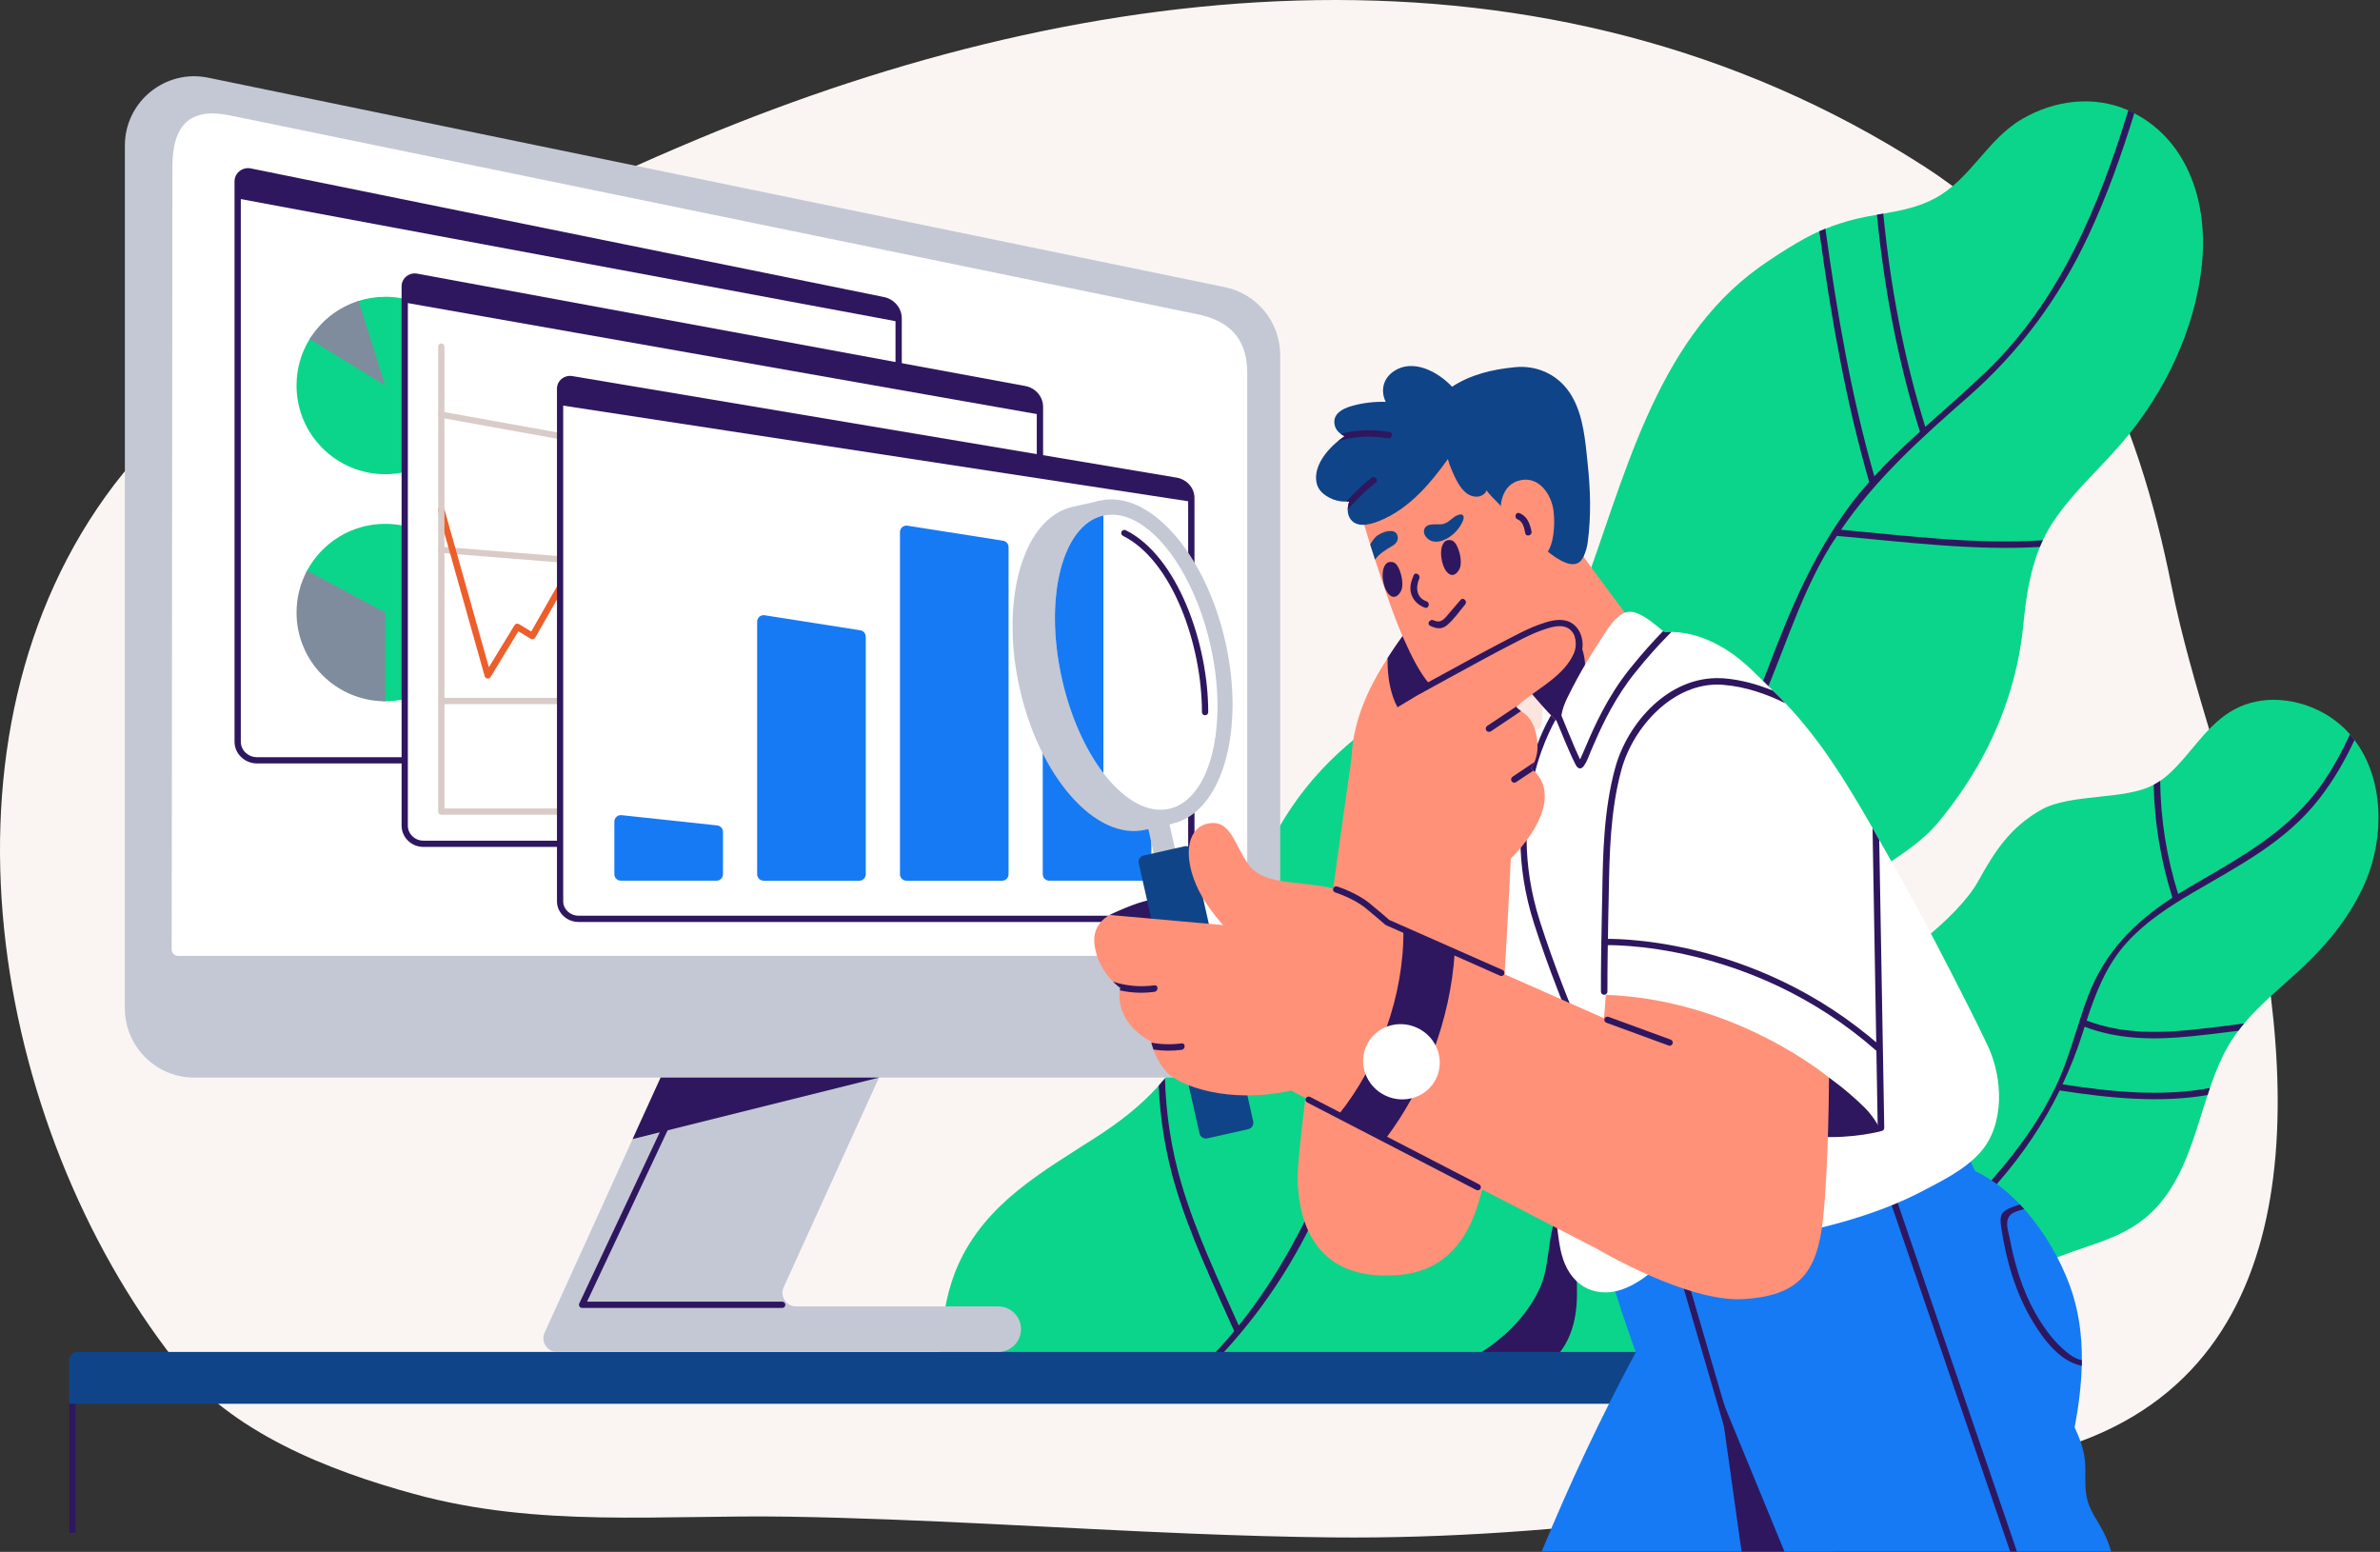 <svg width="974" height="635" viewBox="0 0 974 635" fill="none" xmlns="http://www.w3.org/2000/svg">
<rect x="0" y="0" width="974" height="635" fill="#333333" stroke="none"/>
<g clip-path="url(#clip0_1802_196)">
<path d="M921.672 362.95C912.762 321.4 897.002 281.37 888.642 239.65C874.732 170.21 848.812 107.37 786.982 67.78C632.722 -30.98 446.842 -10.42 285.762 56.84C263.242 66.25 241.042 76.42 219.102 87.13C160.252 115.84 87.591 144.68 46.791 198.25C-31.509 301.07 -3.468 460.58 71.442 556.49C94.582 586.12 134.272 601.66 169.402 611.29C220.532 625.31 270.672 619.75 322.712 620.59C377.712 621.49 432.602 625.3 487.552 627.52C506.782 628.3 526.022 628.88 545.272 629.08C639.772 630.05 733.852 614.74 826.342 596.7C943.302 573.88 941.962 457.6 921.672 362.95Z" fill="#FAF5F3"/>
<path d="M963.58 302.77C963 301.97 962.38 301.2 961.72 300.46C958.21 296.48 953.86 293.1 948.62 290.58C938.15 285.56 925.46 284.58 914.94 290C903.07 296.11 896.82 308.59 887.08 317.17C886.1 318.02 885.09 318.79 884.05 319.51C883.17 320.09 882.3 320.63 881.39 321.1C869.68 327.5 847.27 324.57 835.34 331.35C822.88 338.39 816.46 348.04 809.68 360.36C801.13 375.93 774.46 395.46 757.88 403.93C743.22 411.45 751.33 413.49 736.98 421.72C721.97 430.35 713.39 445.97 705.32 460.66C704.86 461.49 704.44 462.33 703.99 463.16C695.27 465.29 686.72 468.25 678.44 471.87C658.22 480.7 636.22 492.33 622.44 510C615.17 519.31 608.12 528.82 601.06 538.3C597.06 543.67 589.63 552.41 596.75 558.05C603.37 563.29 613.48 563.1 621.41 563.13C634.21 563.19 647 563.13 659.8 563.14C667.48 563.14 675.16 563.16 682.83 563.14C687.76 563.14 692.87 563.4 697 560.28C700.08 557.96 702.54 554.42 704.54 550.41C706.98 552.49 709.73 554.31 712.74 555.84C726.69 562.88 743.58 562.83 758.8 562.22C773.38 561.64 788.5 559.06 800.32 549.95C812.33 540.71 819.6 526.57 832.89 518.82C846.15 511.04 862.22 509.47 874.94 500.62C892.39 488.48 897.04 467.5 903.44 448.08C903.76 447.1 904.08 446.14 904.4 445.18C906.05 440.4 907.85 435.75 910.03 431.37C911.76 427.92 913.78 424.73 916.03 421.78C916.77 420.74 917.57 419.73 918.39 418.78C925.54 410.25 934.35 403.35 942.64 395.54C953.05 385.69 962.27 374.24 967.98 360.98C975.92 342.55 975.66 318.67 963.54 302.78L963.58 302.77Z" fill="#0BD58A"/>
<path d="M656.1 475.51C635.92 485.24 614.87 495.53 600.7 513.51C594.7 521.12 590 529.94 587.98 539.47C586.82 544.93 585.38 553.29 590.54 557.23C594.15 559.99 599.34 558.53 603.49 558.59C609.08 558.66 614.32 560.04 619.81 560.75C628.77 561.91 636.03 557.97 640.52 550.17C652.43 529.47 636.97 503.61 650.24 483.18C650.69 482.49 650.39 481.84 649.86 481.49C652.39 480.25 654.93 479.02 657.45 477.8C658.99 477.06 657.64 474.77 656.11 475.51H656.1Z" fill="#2E175F"/>
<path d="M963.579 302.77C959.649 311.24 954.969 319.32 949.209 326.73C935.449 344.5 916.169 354.25 897.199 365.38C887.559 371.06 878.019 377.28 870.449 385.62C862.109 394.78 857.699 406.05 853.949 417.6C867.819 422.89 882.509 422.83 897.109 421.35C904.229 420.63 911.319 419.76 918.409 418.77C917.589 419.73 916.789 420.74 916.049 421.77C909.749 422.59 903.429 423.36 897.109 424C882.229 425.51 867.249 425.54 853.119 420.12C852.799 421.1 852.509 422.06 852.189 423.04C849.909 430.24 847.169 437.09 844.089 443.68C863.929 446.76 884.779 448.86 904.409 445.17C904.089 446.13 903.769 447.08 903.449 448.07C883.739 451.44 862.919 449.29 843.069 446.21C843.019 446.18 842.959 446.16 842.939 446.16C836.299 459.71 827.929 472.14 817.629 483.99C801.289 502.72 782.619 519.24 765.859 537.57C764.689 538.84 762.829 536.96 763.969 535.68C782.619 515.31 803.679 497.14 821.159 475.67C828.999 466.05 836.009 455.72 841.349 444.51C847.029 432.64 849.899 419.78 854.549 407.53C861.459 389.44 873.619 377.35 889.059 367.29C884.279 352.23 881.699 336.69 881.379 321.1C882.279 320.62 883.159 320.09 884.039 319.51C884.199 335.13 886.669 350.69 891.399 365.81C892.859 364.91 894.349 363.98 895.859 363.1C916.629 350.91 937.169 340.23 951.059 319.67C955.179 313.56 958.679 307.13 961.709 300.47C962.369 301.21 962.979 301.98 963.569 302.78L963.579 302.77Z" fill="#2E175F"/>
<path d="M901.159 107.88C898.399 134.95 885.749 161.11 868.059 181.57C859.059 192.01 848.589 201.28 840.779 212.73C838.919 215.44 837.349 218.23 836.029 221.07C835.579 221.97 835.179 222.88 834.809 223.81C830.589 234.01 829.099 244.9 827.959 256.3C825.999 275.83 819.789 294.75 810.199 311.85C805.309 320.57 799.579 328.8 793.209 336.49C786.539 344.54 777.349 350.18 768.719 355.93C756.469 364.08 742.259 363.02 734.129 375.75C720.099 397.69 721.169 425.85 704.989 446.86C697.419 456.69 687.509 464.44 676.989 470.95C671.149 474.56 665.039 477.8 658.869 480.83C653.289 483.59 647.259 485.98 642.449 489.99C631.929 498.84 635.599 514.85 630.339 526.67C625.719 537 617.699 545.53 608.399 551.88C584.679 568.16 554.719 567.87 527.139 566.14C515.109 565.4 503.019 564.36 490.929 563.38C489.809 563.3 488.699 563.19 487.559 563.11C468.539 561.57 449.469 560.19 430.449 560.16C422.239 560.16 414.249 560.96 406.089 561.91C400.249 562.57 389.169 564.01 386.029 557.29C384.649 554.39 384.809 551.02 385.099 547.83C386.029 537.63 387.809 527.27 391.979 517.87C403.379 492.21 426.409 479.62 448.929 465.09C458.249 459.06 466.889 452.39 474.159 444.24C475.039 443.26 475.889 442.27 476.709 441.26C477.979 439.67 479.229 438.02 480.429 436.32C488.159 425.24 493.609 412.79 498.389 400.19C507.319 376.6 514.059 351.87 528.299 330.73C543.359 308.39 564.129 292.77 588.249 281.3C600.949 275.24 614.149 269.35 624.079 259.07C634.229 248.58 641.789 257.69 646.869 244.23C664.519 197.37 676.919 140.09 720.049 109.31C726.399 104.77 737.289 97.76 744.489 94.65C745.309 94.28 746.139 93.93 746.989 93.61C751.129 91.96 755.359 90.58 759.689 89.55C762.479 88.89 765.289 88.35 768.079 87.88C768.959 87.72 769.809 87.56 770.679 87.43C777.979 86.16 785.159 84.77 791.979 81.08C806.589 73.14 813.199 57.07 827.519 48.7C840.769 40.97 856.849 38.9 870.979 45.14C871.749 45.49 872.519 45.86 873.289 46.26C873.339 46.29 873.369 46.31 873.419 46.34C896.029 58.08 903.599 83.93 901.129 107.89L901.159 107.88Z" fill="#0BD58A"/>
<path d="M753.449 216.76C780.859 219.26 808.489 222.84 836.029 221.06C835.579 221.96 835.179 222.87 834.809 223.8C807.209 225.37 779.559 221.75 752.089 219.31C751.979 219.28 751.929 219.26 751.819 219.23C750.969 220.53 750.069 221.78 749.239 223.11C735.109 246.03 728.729 272.04 716.889 296C697.099 336.03 656.989 357.41 621.899 382.01C602.479 395.58 584.149 410.83 571.009 430.78C556.669 452.54 548.139 477.34 536.769 500.64C525.239 524.25 509.699 545.48 490.949 563.38C489.829 563.3 488.719 563.19 487.579 563.11C492.759 558.3 497.729 553.2 502.429 547.86C503.359 546.82 504.179 545.73 505.089 544.67C496.429 525.2 487.049 505.68 480.969 485.22C477.009 471.89 474.779 458.1 474.199 444.23C475.079 443.25 475.929 442.26 476.749 441.25C477.149 455.89 479.379 470.42 483.549 484.52C489.419 504.44 498.499 523.43 506.949 542.37C523.339 522.18 534.789 499.42 545.279 475.56C555.059 453.35 565.119 431.01 581.509 412.79C595.539 397.2 612.719 384.87 630.009 373.18C648.209 360.91 667.009 349.22 683.429 334.56C702.529 317.48 714.539 297.29 723.539 273.47C732.679 249.4 742.209 226.45 757.889 205.76C760.149 202.78 762.509 199.97 764.959 197.21C755.209 163.61 749.289 129.21 744.529 94.62C745.349 94.25 746.179 93.9 747.029 93.58C751.729 127.74 757.549 161.71 767.059 194.89C772.979 188.41 779.309 182.43 785.759 176.59C785.729 176.54 785.709 176.51 785.679 176.46C776.619 147.59 771.039 117.86 768.119 87.85C768.999 87.69 769.849 87.53 770.719 87.4C773.589 116.94 779.059 146.21 787.909 174.66C796.379 167.04 805.019 159.6 813.299 151.6C843.129 122.73 859.039 84.26 871.019 45.11C871.789 45.46 872.559 45.83 873.329 46.23C873.379 46.26 873.409 46.28 873.459 46.31C868.199 63.44 862.219 80.31 854.599 96.54C842.699 121.96 826.599 143.82 805.489 162.34C786.209 179.23 767.879 195.68 753.449 216.74V216.76Z" fill="#2E175F"/>
<path d="M578.769 257.69C578.719 257.66 578.659 257.64 578.639 257.61C578.369 256.71 576.889 256.23 576.139 257.26C575.929 257.55 575.719 257.87 575.479 258.16C572.849 261.83 570.269 265.49 567.879 269.24C560.149 281.25 554.149 293.94 553.159 308.77C552.469 319.13 551.219 330.76 553.189 341.02C554.249 346.49 558.949 346.94 563.999 346.15C571.069 345.01 576.539 337.84 580.649 332.55C586.649 324.87 590.959 315.23 593.719 305.91C599.029 287.77 591.489 270.66 578.769 257.7V257.69Z" fill="#FF9178"/>
<path d="M575.468 258.17C572.838 261.84 570.258 265.5 567.868 269.25C567.758 274.7 568.348 280.14 570.148 285.37C571.878 290.31 575.728 297.24 581.888 293.87C598.758 284.63 587.038 266.46 575.458 258.17H575.468Z" fill="#2E175F"/>
<path d="M31.671 553.18H683.301V574.41H28.301V556.55C28.301 554.69 29.811 553.18 31.671 553.18Z" fill="#104488"/>
<path d="M30.958 574.4H28.398V627.24H30.958V574.4Z" fill="#2E175F"/>
<path d="M750.391 634.83H630.941C642.361 607.02 655.191 579.82 669.431 553.33C664.971 540.95 660.881 528.44 657.131 515.82C655.721 515.95 655.161 513.93 656.411 513.38C656.061 511.84 658.431 511.2 658.961 512.72C665.391 511.15 671.821 509.61 678.271 508.04C683.211 506.87 689.031 504.59 694.231 505.38C698.321 505.99 700.841 508.54 702.861 511.94C704.641 514.92 706.021 518.1 708.441 520.63C711.441 523.74 714.761 523.68 718.291 525.28C721.051 526.5 722.251 528.68 722.941 531.55C724.291 537.31 724.751 543.29 726.151 549.05C729.231 561.46 734.491 573.06 739.481 584.78C745.561 599.07 754.041 618.44 750.371 634.82L750.391 634.83Z" fill="#167AF4"/>
<path d="M863.968 634.83H730.248C711.468 594.61 697.258 552.06 681.848 510.54C680.598 510.01 679.458 509.4 678.208 508.57C677.308 507.99 677.408 506.9 678.208 506.29C686.098 500.21 695.608 498.51 704.928 495.8C716.458 492.45 726.208 485.68 736.958 480.63C757.888 470.8 780.578 465.73 803.018 460.73C804.688 460.36 805.408 462.93 803.738 463.31C802.838 463.5 801.928 463.71 801.058 463.89C803.528 468.96 805.918 474.06 808.288 479.19C815.008 482.32 821.148 487.11 826.568 492.76C827.178 493.4 827.788 494.06 828.378 494.73C836.668 504 843.098 515.32 846.998 525.86C850.688 535.85 852.048 546.18 851.988 556.57C851.988 557.34 851.958 558.08 851.938 558.85C851.728 567.27 850.588 575.72 849.038 584.06C850.948 588.15 852.548 592.32 853.158 596.84C853.848 602.13 852.888 607.6 854.008 612.83C855.068 617.85 858.148 621.78 860.488 626.22C861.978 628.98 863.088 631.88 863.968 634.83Z" fill="#167AF4"/>
<path d="M825.429 634.83H822.639L769.809 480.53L772.329 479.68L825.429 634.83Z" fill="#2E175F"/>
<path d="M730.259 634.83H712.719L703.609 570.02L730.259 634.83Z" fill="#2E175F"/>
<path d="M684.531 502.656L682.074 503.375L705.984 585.141L708.441 584.422L684.531 502.656Z" fill="#2E175F"/>
<path d="M495.542 440.93H79.482C63.812 440.93 51.102 428.22 51.102 412.55V59.59C51.102 41.61 67.602 28.17 85.212 31.79L501.272 117.5C514.462 120.22 523.922 131.83 523.922 145.3V412.55C523.922 428.22 511.212 440.93 495.542 440.93Z" fill="#C4C8D4"/>
<path d="M507.822 391.12C509.262 391.12 510.422 389.95 510.422 388.52V152.65C510.422 140.27 504.942 131.47 489.502 128.48L93.892 47.18C77.502 43.85 70.572 51.51 70.572 68.03L70.262 388.52C70.262 389.96 71.432 391.12 72.862 391.12H507.832H507.822Z" fill="white"/>
<path d="M359.822 311.11H105.212C100.822 311.11 97.262 307.7 97.262 303.49V74.19C97.262 71.59 99.742 69.65 102.392 70.16L361.382 122.77C365.092 123.49 367.762 126.61 367.762 130.24V303.49C367.762 307.7 364.202 311.11 359.812 311.11H359.822Z" fill="white"/>
<path d="M359.82 312.39H105.21C100.12 312.39 95.981 308.4 95.981 303.49V74.19C95.981 72.61 96.691 71.11 97.941 70.09C99.251 69.01 100.96 68.58 102.64 68.91L361.64 121.52C365.93 122.35 369.05 126.02 369.05 130.25V303.5C369.05 308.41 364.91 312.4 359.82 312.4V312.39ZM101.54 71.36C100.83 71.36 100.13 71.6 99.57 72.06C98.91 72.6 98.55 73.36 98.55 74.19V303.49C98.55 306.99 101.54 309.83 105.21 309.83H359.82C363.49 309.83 366.48 306.99 366.48 303.49V130.24C366.48 127.24 364.23 124.62 361.14 124.03L102.14 71.42C101.94 71.38 101.74 71.36 101.54 71.36Z" fill="#2E175F"/>
<path d="M367.762 131.65L97.262 81.22V74.19C97.262 74.19 97.762 69.77 100.982 70.14C104.202 70.51 361.382 122.77 361.382 122.77C361.382 122.77 365.152 122.84 366.422 126.05C367.692 129.26 367.762 131.66 367.762 131.66V131.65Z" fill="#2E175F"/>
<path d="M157.672 121.45C153.872 121.45 150.212 122.03 146.752 123.12C146.512 123.2 146.272 123.3 146.032 123.38C146.312 125.13 145.642 126.85 144.492 128.33C143.322 129.84 142.142 131.06 140.482 132.3C139.572 132.98 138.472 133.2 137.372 133.09C135.842 134.55 134.302 135.98 132.512 137.17C131.032 138.15 129.172 138.13 127.582 137.46C127.292 137.88 126.992 138.29 126.722 138.72C123.322 144.25 121.352 150.75 121.352 157.74C121.352 177.77 137.612 194.03 157.662 194.03C177.712 194.03 193.942 177.77 193.942 157.74C193.942 137.71 177.682 121.43 157.662 121.43L157.672 121.45Z" fill="#0BD58A"/>
<path d="M157.669 157.76L126.719 138.74C131.259 131.38 138.349 125.75 146.749 123.12L157.669 157.76Z" fill="#7F8C9D"/>
<path d="M157.671 214.34C143.831 214.34 131.771 222.1 125.661 233.49C125.431 233.91 125.261 234.37 125.051 234.81C127.121 235.44 128.831 237.14 128.871 239.93C128.981 248.09 129.771 256.29 132.871 263.92C136.901 273.84 143.541 278.17 153.091 282.12C155.341 283.05 156.461 284.93 156.721 286.89C157.041 286.89 157.351 286.94 157.671 286.94C177.701 286.94 193.951 270.68 193.951 250.63C193.951 230.58 177.691 214.35 157.671 214.35V214.34Z" fill="#0BD58A"/>
<path d="M157.669 250.63V286.94C137.609 286.94 121.359 270.68 121.359 250.63C121.359 244.44 122.929 238.6 125.659 233.5L157.669 250.63Z" fill="#7F8C9D"/>
<path d="M417.961 345.26H173.261C169.041 345.26 165.621 341.94 165.621 337.84V117.16C165.621 114.63 168.001 112.74 170.551 113.23L419.461 159.23C423.031 159.93 425.591 162.97 425.591 166.51V337.84C425.591 341.94 422.171 345.26 417.951 345.26H417.961Z" fill="white"/>
<path d="M417.962 346.54H173.272C168.352 346.54 164.352 342.63 164.352 337.83V117.16C164.352 115.6 165.052 114.12 166.272 113.12C167.532 112.08 169.192 111.66 170.812 111.98L419.702 157.97C423.872 158.78 426.882 162.37 426.882 166.51V337.84C426.882 342.64 422.882 346.55 417.962 346.55V346.54ZM169.742 114.44C169.072 114.44 168.422 114.67 167.902 115.1C167.272 115.62 166.912 116.37 166.912 117.17V337.84C166.912 341.23 169.762 343.98 173.262 343.98H417.952C421.452 343.98 424.302 341.23 424.302 337.84V166.51C424.302 163.6 422.162 161.07 419.212 160.49L170.322 114.49C170.122 114.45 169.932 114.43 169.742 114.43V114.44Z" fill="#2E175F"/>
<path d="M421.831 160.11C419.321 157.76 173.881 113.88 171.101 113.15C168.321 112.42 166.311 113.57 166.281 114.99C166.251 116.41 165.621 123.8 165.621 123.8L425.591 169.66V166.5C425.001 162.53 424.341 162.46 421.831 160.11Z" fill="#2E175F"/>
<path d="M275.338 188.06C275.258 188.06 275.188 188.06 275.108 188.04L180.368 170.94C179.668 170.81 179.208 170.15 179.338 169.45C179.468 168.75 180.128 168.3 180.828 168.42L275.568 185.52C276.268 185.65 276.728 186.31 276.598 187.01C276.488 187.63 275.948 188.06 275.338 188.06Z" fill="#D9CBC7"/>
<path d="M275.34 233.84C275.34 233.84 275.27 233.84 275.24 233.84L180.5 226.26C179.8 226.2 179.27 225.59 179.32 224.88C179.38 224.17 179.99 223.66 180.7 223.71L275.44 231.29C276.14 231.35 276.67 231.96 276.62 232.67C276.57 233.34 276.01 233.85 275.34 233.85V233.84Z" fill="#D9CBC7"/>
<path d="M199.628 277.65C199.568 277.65 199.508 277.65 199.448 277.64C198.928 277.57 198.498 277.19 198.348 276.68L179.308 209.07C179.108 208.36 179.518 207.63 180.228 207.43C180.938 207.23 181.668 207.64 181.868 208.35L200.078 273.03L210.558 255.82C210.938 255.2 211.748 255 212.378 255.37L217.408 258.41L235.218 227.17C235.578 226.53 236.388 226.31 237.028 226.67C237.668 227.03 237.888 227.85 237.528 228.48L219.048 260.91C218.868 261.22 218.578 261.45 218.228 261.54C217.878 261.63 217.518 261.58 217.208 261.39L212.138 258.33L200.768 277.01C200.528 277.41 200.088 277.65 199.638 277.65H199.628Z" fill="#ED5E2B"/>
<path d="M232.4 333.36H180.6C179.89 333.36 179.32 332.79 179.32 332.08V141.82C179.32 141.11 179.89 140.54 180.6 140.54C181.31 140.54 181.88 141.11 181.88 141.82V330.8H232.4C233.11 330.8 233.68 331.37 233.68 332.08C233.68 332.79 233.11 333.36 232.4 333.36Z" fill="#D9CBC7"/>
<path d="M287.509 288.12H180.589C179.879 288.12 179.309 287.55 179.309 286.84C179.309 286.13 179.879 285.56 180.589 285.56H287.509C288.219 285.56 288.789 286.13 288.789 286.84C288.789 287.55 288.219 288.12 287.509 288.12Z" fill="#D9CBC7"/>
<path d="M479.951 375.96H236.801C232.611 375.96 229.211 372.76 229.211 368.81V158.96C229.211 156.52 231.581 154.7 234.111 155.18L481.441 196.74C484.981 197.41 487.531 200.35 487.531 203.75V368.81C487.531 372.76 484.131 375.96 479.941 375.96H479.951Z" fill="white"/>
<path d="M487.54 205.3L229.22 165.78C229.22 165.78 228.18 161.53 229.22 158.97C230.26 156.41 231.19 154.63 234.12 155.19C237.05 155.75 482.9 197.18 482.9 197.18C482.9 197.18 485.91 197.34 486.72 200.55C487.54 203.76 487.54 205.31 487.54 205.31V205.3Z" fill="#2E175F"/>
<path d="M479.951 377.25H236.811C231.921 377.25 227.941 373.47 227.941 368.81V158.96C227.941 157.47 228.621 156.05 229.801 155.07C231.061 154.02 232.731 153.6 234.371 153.91L481.671 195.46C485.831 196.25 488.831 199.73 488.831 203.74V368.8C488.831 373.45 484.851 377.24 479.961 377.24L479.951 377.25ZM233.301 156.39C232.611 156.39 231.951 156.62 231.421 157.06C230.821 157.55 230.491 158.23 230.491 158.97V368.82C230.491 372.06 233.321 374.69 236.801 374.69H479.941C483.421 374.69 486.251 372.06 486.251 368.82V203.76C486.251 200.98 484.131 198.56 481.201 198.01L233.901 156.46C233.701 156.42 233.501 156.4 233.301 156.4V156.39Z" fill="#2E175F"/>
<path d="M295.872 340.38V357.7C295.872 359.17 294.682 360.36 293.212 360.36H254.082C252.612 360.36 251.422 359.17 251.422 357.7V336.19C251.422 334.61 252.792 333.38 254.362 333.55L293.492 337.74C294.842 337.88 295.862 339.02 295.862 340.38H295.872Z" fill="#167AF4"/>
<path d="M354.309 260.52V357.71C354.309 359.18 353.119 360.37 351.649 360.37H312.519C311.049 360.37 309.859 359.18 309.859 357.71V254.37C309.859 252.74 311.319 251.49 312.929 251.75L352.059 257.9C353.349 258.1 354.299 259.22 354.299 260.52H354.309Z" fill="#167AF4"/>
<path d="M412.751 223.87V357.71C412.751 359.18 411.561 360.37 410.091 360.37H370.961C369.491 360.37 368.301 359.18 368.301 357.71V217.72C368.301 216.09 369.761 214.84 371.371 215.1L410.501 221.25C411.791 221.45 412.741 222.57 412.741 223.87H412.751Z" fill="#167AF4"/>
<path d="M471.188 301.92V357.7C471.188 359.17 469.998 360.36 468.528 360.36H429.398C427.928 360.36 426.738 359.17 426.738 357.7V295.77C426.738 294.14 428.198 292.89 429.808 293.15L468.938 299.3C470.228 299.5 471.178 300.62 471.178 301.92H471.188Z" fill="#167AF4"/>
<path d="M454.131 374.36C454.131 374.36 465.321 368.87 471.181 368.21C477.041 367.55 482.361 372.53 481.691 377.51C481.031 382.49 481.861 386.31 475.711 385.81C469.571 385.31 454.121 374.36 454.121 374.36H454.131Z" fill="#2E175F"/>
<path d="M477.927 334.31L469.273 336.257L477.628 373.388L486.281 371.441L477.927 334.31Z" fill="#C4C8D4"/>
<path d="M479.864 336.994C500.021 332.459 509.707 299.202 501.497 262.714C493.287 226.225 470.291 200.322 450.134 204.857C429.977 209.392 420.292 242.649 428.502 279.137C436.711 315.626 459.707 341.529 479.864 336.994Z" fill="#C4C8D4"/>
<path d="M490.3 265.27C483.68 235.84 467.44 213.31 450.83 208.06L450.12 204.89L438.94 207.4C418.78 211.93 409.09 245.19 417.3 281.68C425.51 318.17 448.5 344.08 468.66 339.54L479.84 337.03L479.13 333.86C491.9 322.01 496.92 294.69 490.3 265.26V265.27Z" fill="#C4C8D4"/>
<path d="M478.472 330.95C474.222 331.91 469.782 331.08 465.432 328.8C460.622 326.28 455.892 322.03 451.562 316.37C444.262 306.83 438.072 293.34 434.592 277.8C427.132 244.68 434.702 214.74 451.482 210.97H451.562C456.082 209.96 460.802 210.97 465.432 213.6C478.022 220.75 489.952 239.95 495.392 264.12C502.832 297.24 495.262 327.18 478.472 330.95Z" fill="white"/>
<path d="M451.562 210.97V316.37C444.262 306.83 438.072 293.34 434.592 277.8C427.132 244.68 434.702 214.74 451.482 210.97H451.562Z" fill="#167AF4"/>
<path d="M484.808 346.279L468.066 350.042C466.616 350.368 465.706 351.807 466.031 353.257L490.876 463.769C491.201 465.218 492.641 466.129 494.09 465.803L510.832 462.039C512.282 461.713 513.193 460.274 512.867 458.825L488.023 348.313C487.697 346.864 486.257 345.953 484.808 346.279Z" fill="#104488"/>
<path d="M813.479 427.91C808.669 417.76 803.569 407.78 798.449 397.81C789.069 379.53 779.299 361.5 769.069 343.65C768.189 342.03 767.259 340.44 766.329 338.82C766.199 338.58 766.059 338.34 765.929 338.1C755.359 319.72 745.079 302.93 730.709 287.79C729.059 286.04 727.339 284.28 725.559 282.58L725.509 282.53C719.289 276.58 713.979 270.58 706.649 265.95C698.949 261.12 691.589 258.7 684.039 258.57C683.159 258.57 682.289 258.57 681.409 258.65C680.979 258.65 680.559 258.68 680.129 258.73C674.979 259.16 669.659 260.64 664.059 263.17C659.329 265.27 654.579 267.55 649.849 270.05C634.119 278.26 618.929 288.54 607.429 301.61C592.419 318.64 583.499 341.37 577.969 363.13C576.769 367.78 575.739 372.51 574.859 377.23C574.649 378.45 575.949 379.14 576.799 378.77C587.159 396.89 597.699 415.06 611.359 430.91C614.729 434.84 618.589 438.37 621.929 442.36C624.769 445.76 626.549 449.4 626.369 453.92C626.259 456.55 625.469 459.1 625.329 461.73C624.849 471.48 630.299 481.17 634.229 489.75C639.059 500.43 635.849 513.34 643.869 522.82C647.269 526.86 651.889 528.82 657.099 528.82C670.569 528.82 683.289 513.09 683.289 513.09C683.289 513.09 708.899 508.49 722.129 506.69C748.479 503.02 771.239 495.45 785.799 487.86C794.349 483.37 803.839 478.88 810.399 471.55C820.569 460.15 819.669 440.98 813.479 427.91Z" fill="white"/>
<path d="M656.689 447.52C656.219 447.52 655.759 447.26 655.539 446.81C655.379 446.48 639.359 413.93 627.799 377.89C611.929 328.43 634.83 292.5 635.07 292.14C635.46 291.55 636.25 291.38 636.84 291.77C637.43 292.16 637.6 292.95 637.21 293.55C636.98 293.9 614.749 328.86 630.239 377.11C641.739 412.97 657.68 445.35 657.84 445.68C658.15 446.32 657.89 447.08 657.26 447.4C657.08 447.49 656.879 447.53 656.689 447.53V447.52Z" fill="#2E175F"/>
<path d="M553.031 310.8C553.031 310.8 530.681 465.99 531.011 482.01C531.341 498.03 536.721 524.51 572.051 521.74C607.381 518.97 608.041 478.67 611.361 454.93C614.681 431.19 618.801 340.64 618.801 340.64L553.021 310.8H553.031Z" fill="#FF9178"/>
<path d="M748.489 440.93C748.489 440.93 755.909 446.08 763.099 453.22C767.689 457.77 769.779 462.85 769.779 462.85C769.779 462.85 758.609 465.97 744.059 465.14C729.799 464.33 731.549 456.37 732.719 455.71C733.879 455.05 748.489 440.93 748.489 440.93Z" fill="#2E175F"/>
<path d="M628.549 276.34C628.229 275.12 626.749 275.19 626.179 275.97C626.119 276 626.059 276.01 625.999 276.06C622.659 278.66 618.449 280.91 618.829 285.73C619.189 290.27 622.729 294.54 626.209 297.18C628.929 299.24 630.579 299.11 631.039 295.45C631.859 288.98 630.189 282.55 628.549 276.34Z" fill="#FCE5DE"/>
<path d="M649.77 189.93C649.61 188.5 649.48 187.06 649.32 185.57C648.39 176.86 647.17 167.67 642.2 160.41C637.18 153.11 628.87 149.39 620.07 150.24C610.88 151.12 601.98 153.19 594.25 158.24C588.33 151.94 578.23 146.71 570.5 151.84C565.69 155 565.05 160.29 567.1 164.43C562.27 164.3 557.43 164.86 552.81 166.24C549.36 167.28 545.45 169.32 546.14 173.57C546.43 175.32 547.36 176.57 548.64 177.5C549.14 177.87 549.7 178.19 550.29 178.48C549.33 179.12 548.4 179.81 547.5 180.55C541.68 185.3 537.09 192.21 539.03 198.4C540.2 202.12 544.82 204.54 548.38 205.09C549.26 205.22 550.11 205.28 550.96 205.22C551.36 205.25 551.76 205.22 552.16 205.17C552.72 205.12 553.25 205.04 553.81 204.93C554.02 205.01 554.29 205.06 554.55 204.98C554.66 204.95 554.76 204.93 554.9 204.9C562.71 203.15 572.17 201.63 581.09 201.71C585.77 201.76 590.28 202.29 594.37 203.41C608.13 207.24 609.32 218.34 616.82 228.17C624.71 238.48 640.7 239.22 647.15 229.21C647.39 228.89 647.58 228.57 647.76 228.23C647.89 228.04 647.97 227.86 648.05 227.67C648.08 227.62 648.08 227.59 648.1 227.54C648.92 225.89 649.48 223.98 649.77 221.86C651.2 211.26 650.89 200.53 649.77 189.93Z" fill="#104488"/>
<path d="M638.078 261.78C626.628 276.39 606.048 287.17 596.588 286.19C587.128 285.21 581.638 277.56 574.328 261.11C570.638 252.82 566.228 239.83 562.718 228.97C562.028 226.82 561.368 224.75 560.748 222.81C558.358 215.16 556.738 209.66 556.738 209.66L565.878 198.03C565.878 198.03 583.308 182.44 595.738 183.58C608.198 184.75 639.908 205.02 643.898 217.47C647.878 229.9 649.558 247.17 638.078 261.78Z" fill="#FF9178"/>
<path d="M571.972 219.42C571.252 215.46 564.742 217.83 562.942 219.77C562.042 220.73 561.322 221.74 560.762 222.82C561.372 224.76 562.032 226.83 562.732 228.98C564.512 226.51 567.142 224.92 569.932 223.3C571.072 222.64 572.082 221.47 572.052 220.09C572.052 219.85 572.022 219.64 571.972 219.43V219.42Z" fill="#104488"/>
<path d="M672.079 260.22C672.079 260.22 654.309 281.39 644.829 291.25C641.959 294.23 639.859 296.16 639.249 296.16C636.589 296.16 625.889 282.08 623.259 280.17C621.639 279 620.129 278.82 618.979 278.95C617.549 279.16 616.639 279.83 616.639 279.83C616.639 279.83 613.689 253.35 616.639 242.88C619.609 232.41 640.889 217.8 645.779 224.71C650.639 231.59 672.079 260.22 672.079 260.22Z" fill="#FF9178"/>
<path d="M648.628 271.16C648.048 262.85 642.888 255.04 633.808 256.34C632.318 256.55 632.688 258.57 633.968 258.86C629.928 264.39 625.388 269.27 621.188 274.61C620.018 276.07 619.248 277.45 618.988 278.94C620.128 278.81 621.648 278.99 623.268 280.16C625.898 282.07 636.598 296.15 639.258 296.15C639.868 296.15 641.968 294.21 644.838 291.24C647.818 284.73 649.008 276.29 648.638 271.16H648.628Z" fill="#2E175F"/>
<path d="M591.091 221.8C588.651 224.56 589.871 231.44 592.051 233.96C592.481 234.45 592.981 234.9 593.591 235.13C595.031 235.66 596.231 234.55 596.951 233.42C597.821 232.06 597.921 230.35 597.761 228.75C597.581 226.97 597.111 225.23 596.361 223.61C595.831 222.46 595.031 221.27 593.791 221.04C592.541 220.81 591.681 221.13 591.091 221.8Z" fill="#2E175F"/>
<path d="M567.181 230.76C564.741 233.52 565.961 240.4 568.141 242.92C568.571 243.41 569.071 243.86 569.681 244.09C571.121 244.62 572.321 243.51 573.041 242.38C573.911 241.02 574.011 239.31 573.851 237.71C573.671 235.93 573.201 234.19 572.451 232.57C571.921 231.42 571.121 230.23 569.881 230C568.631 229.77 567.771 230.09 567.181 230.76Z" fill="#2E175F"/>
<path d="M583.818 246.07C579.578 244.56 579.288 240.35 580.818 236.74C581.478 235.18 579.188 233.83 578.528 235.4C577.398 238.07 576.628 240.73 577.728 243.56C578.688 246.03 580.658 247.76 583.118 248.64C584.728 249.21 585.428 246.65 583.828 246.08L583.818 246.07Z" fill="#2E175F"/>
<path d="M597.721 245.48C596.191 247.27 594.651 249.07 593.121 250.86C591.281 253.01 589.871 255.3 586.651 253.8C585.111 253.08 583.761 255.37 585.311 256.09C587.711 257.21 589.931 257.66 592.131 255.86C594.961 253.54 597.231 250.12 599.601 247.35C600.701 246.06 598.831 244.17 597.721 245.47V245.48Z" fill="#2E175F"/>
<path d="M597.431 210.52C594.601 211.01 593.201 214.03 590.201 214.48C587.961 214.82 583.731 213.68 582.831 216.71C582.251 218.66 584.111 220.77 585.831 221.35C587.871 222.04 590.141 221.44 592.041 220.42C595.011 218.82 597.401 216.18 598.701 213.07C599.021 212.3 599.221 211.29 598.591 210.75C598.271 210.48 597.851 210.44 597.441 210.51L597.431 210.52Z" fill="#104488"/>
<path d="M650.009 217.08C649.899 219.23 648.809 225.69 648.099 227.55C648.069 227.6 648.069 227.63 648.049 227.68C647.969 227.87 647.889 228.05 647.759 228.24C647.569 228.59 647.389 228.9 647.149 229.22C641.229 236.6 624.149 216.82 619.949 212.96C617.609 210.81 615.409 208.5 613.339 206.11C612.809 205.53 608.189 201.12 608.479 200.53C608.159 201.22 607.759 201.83 607.149 202.28C605.159 203.82 602.339 203.34 600.399 201.99C597.399 199.89 595.509 195.54 594.099 192.32C593.459 190.83 592.959 189.35 592.529 187.83C589.079 192.69 585.299 197.53 581.079 201.72C576.169 206.63 570.609 210.75 564.189 213.27C560.499 214.73 554.809 216.19 552.369 211.92C551.789 210.88 551.519 209.74 551.549 208.55C551.579 207.46 551.789 206.32 552.159 205.18C552.399 204.46 552.689 203.72 553.059 203C554.569 199.73 556.939 196.62 558.479 194.58C559.009 193.86 559.909 193.92 560.499 194.31C568.309 189.26 573.539 181.08 581.509 176.25C588.469 172.03 596.759 170.83 604.779 170.83C613.229 170.83 618.829 173.01 624.939 178.88C629.749 183.48 633.999 188.6 638.699 193.22C641.619 201.56 646.029 209.21 650.019 217.07L650.009 217.08Z" fill="#104488"/>
<path d="M635.789 209.09C634.969 202.6 630.139 195.02 622.549 196.44C614.219 198 613.339 207.18 614.329 214.17C614.299 214.36 614.309 214.57 614.399 214.81C614.409 214.84 614.419 214.87 614.429 214.9C614.509 215.39 614.599 215.87 614.689 216.33C614.759 216.65 614.909 216.85 615.099 217.01C616.009 220.44 616.099 223.55 619.379 226.09C621.599 227.81 624.849 229.68 627.739 229.49C636.169 228.94 636.519 215.02 635.779 209.09H635.789Z" fill="#FF9178"/>
<path d="M626.771 217.47C626.111 214.31 625.051 211.21 621.791 209.96C620.191 209.35 619.501 211.92 621.081 212.52C623.301 213.37 623.781 216.14 624.201 218.17C624.551 219.84 627.111 219.13 626.761 217.46L626.771 217.47Z" fill="#2E175F"/>
<path d="M568.01 179.36C561.58 178.24 554.09 178.4 547.5 180.56C548.4 179.82 549.33 179.13 550.29 178.49C549.71 178.2 549.15 177.88 548.64 177.51C555.17 175.73 562.29 175.68 568.72 176.79C570.39 177.08 569.68 179.66 568 179.37L568.01 179.36Z" fill="#2E175F"/>
<path d="M563.099 197.42C560.179 199.76 557.419 202.25 554.889 204.91C553.719 206.08 552.609 207.3 551.539 208.55C551.569 207.46 551.779 206.32 552.149 205.18C551.749 205.23 551.349 205.26 550.949 205.23C551.589 204.49 552.279 203.74 553.049 203C555.569 200.34 558.309 197.85 561.229 195.54C562.559 194.48 564.439 196.36 563.089 197.43L563.099 197.42Z" fill="#2E175F"/>
<path d="M684.702 263.19C684.412 262.74 683.482 261.22 682.602 260.03C682.152 259.42 681.722 258.91 681.402 258.65C681.192 258.44 681.002 258.36 680.902 258.46C680.792 258.38 680.712 258.3 680.612 258.22C676.492 254.87 671.232 250.2 666.802 250.33C661.302 250.49 656.712 259.36 654.082 263.32C652.622 265.52 651.182 267.76 649.862 270.04C646.782 275.09 643.992 280.29 641.412 285.55C640.242 287.94 639.362 290.33 638.992 292.75C638.512 295.94 638.862 299.18 640.482 302.53C641.442 304.52 642.822 305.53 644.412 305.82C645.792 306.11 647.412 305.82 649.092 305.16C650.312 304.68 651.592 303.99 652.862 303.17C658.762 299.42 664.812 292.92 666.962 290.53C671.982 285 677.242 279.29 681.492 273.16C684.622 268.62 687.842 268.11 684.702 263.2V263.19Z" fill="white"/>
<path d="M657.181 407.06L653.531 454.54V510.99C653.531 510.99 690.391 532.9 713.301 531.58C736.211 530.25 743.761 520.77 746.091 498.52C748.411 476.27 748.501 440.93 748.501 440.93C748.501 440.93 710.651 409.05 657.191 407.06H657.181Z" fill="#FF9178"/>
<path d="M673.782 424.32L653.542 511L566.892 466.19L547.692 456.25L528.352 446.24L567.852 377.49L574.332 380.36L595.342 389.63L673.782 424.32Z" fill="#FF9178"/>
<path d="M567.861 377.51C567.861 377.51 556.241 365.06 541.801 362.73C527.361 360.41 516.731 361.4 511.091 353.93C505.451 346.46 503.951 335.67 495.151 336.83C486.351 337.99 483.861 348.78 489.511 362.06C495.161 375.34 510.261 388.96 520.561 397.75C530.851 406.55 548.451 420.83 548.451 420.83L567.871 377.5L567.861 377.51Z" fill="#FF9178"/>
<path d="M528.35 446.24C502.77 451.87 482.69 444.25 477.54 438.78C474.64 435.67 472.94 432.03 472.04 429.46C471.59 428.19 471.32 427.18 471.19 426.62C471.11 426.33 471.08 426.17 471.08 426.17C471.08 426.17 464.44 423.01 460.77 416.87C457.77 411.8 457.98 407.17 458.27 405.24C458.35 404.6 458.46 404.26 458.46 404.26C458.46 404.26 457.19 403.38 455.51 401.68C452.53 398.7 448.36 393.15 447.83 385.32C447.3 377.7 454.13 374.38 454.13 374.38L503.94 378.82C503.94 378.82 558.08 406.74 560.57 412.4C563.04 418.06 553.93 440.64 528.35 446.27V446.24Z" fill="#FF9178"/>
<path d="M483.541 429.58C479.641 430.08 475.781 430.03 472.041 429.45C471.591 428.18 471.321 427.17 471.191 426.61C475.171 427.38 479.321 427.49 483.541 426.93C485.241 426.72 485.211 429.37 483.541 429.59V429.58Z" fill="#2E175F"/>
<path d="M472.44 405.84C467.58 406.48 462.82 406.27 458.28 405.23C458.36 404.59 458.47 404.25 458.47 404.25C458.47 404.25 457.2 403.37 455.52 401.67C460.86 403.45 466.6 403.95 472.44 403.18C474.14 402.97 474.11 405.62 472.44 405.84Z" fill="#2E175F"/>
<path d="M683.302 427.89C683.152 427.89 683.002 427.86 682.862 427.81L657.392 418.48C656.732 418.23 656.382 417.5 656.632 416.83C656.872 416.16 657.612 415.83 658.272 416.07L683.742 425.4C684.402 425.65 684.752 426.38 684.502 427.05C684.312 427.57 683.822 427.89 683.302 427.89Z" fill="#2E175F"/>
<path d="M595.341 389.63C593.611 416.99 583.281 444.48 566.891 466.18L547.691 456.25C564.421 435.42 574.651 407.06 574.331 380.36L595.341 389.63Z" fill="#2E175F"/>
<path d="M587.751 441.279C591.408 433.655 588.007 424.421 580.155 420.654C572.302 416.886 562.971 420.012 559.314 427.636C555.656 435.259 559.057 444.494 566.91 448.261C574.762 452.028 584.093 448.902 587.751 441.279Z" fill="white"/>
<path d="M851.99 556.58C851.99 557.35 851.96 558.09 851.94 558.86C843.09 557.08 836.61 548.5 831.81 540.61C824.85 529.06 821 515.64 819.01 502.39C818.27 497.53 818.72 495.8 823.21 494.05C824.33 493.62 825.44 493.17 826.58 492.77C827.19 493.41 827.8 494.07 828.39 494.74C826.29 495.3 823.9 495.96 822.86 497C820.26 499.58 821.8 503.3 822.38 506.3C824.4 517.06 827.56 527.74 832.95 537.3C835.85 542.4 839.33 547.39 843.65 551.4C846.09 553.66 848.62 555.84 851.99 556.58Z" fill="#2E175F"/>
<path d="M642.149 256.66C641.089 255.68 639.709 255.01 638.029 254.85C636.199 254.69 634.339 255.17 632.609 255.81C628.569 257.3 624.929 259.64 621.289 261.84C617.459 264.18 613.449 266.04 609.499 268.11C592.949 276.66 576.849 286.25 560.969 296.16C560.969 296.16 571.329 311.12 572.259 318.84C573.849 331.72 576.299 344.87 587.109 353.37C595.799 360.17 600.069 370.16 618.799 350.82C630.859 338.42 637.049 323.91 627.569 315.28C627.249 314.96 626.929 314.7 626.559 314.4C627.119 313.58 627.569 312.7 627.969 311.8C629.189 308.93 629.589 305.58 628.899 301.52C628.449 298.86 627.519 296.23 625.949 294.03C624.989 292.68 623.689 291.83 622.499 290.95C622.419 290.9 622.339 290.84 622.259 290.79C621.619 290.31 621.009 289.83 620.509 289.25C620.719 289.04 620.959 288.83 621.199 288.64C621.729 288.14 622.289 287.66 622.869 287.21C630.329 281.15 640.189 276.27 644.119 267.29C645.629 263.81 644.919 259.19 642.149 256.66Z" fill="#FF9178"/>
<path d="M604.759 487.05C604.559 487.05 604.359 487 604.169 486.91L534.969 451.11C534.339 450.78 534.089 450.01 534.419 449.38C534.749 448.75 535.519 448.5 536.149 448.83L605.349 484.63C605.979 484.96 606.219 485.73 605.899 486.36C605.669 486.8 605.219 487.05 604.759 487.05Z" fill="#2E175F"/>
<path d="M614.429 399.36C614.259 399.36 614.079 399.33 613.909 399.25L567.009 378.47C567.009 378.47 562.939 374.89 558.949 371.65C553.869 367.52 546.509 365.21 546.439 365.18C545.759 364.97 545.389 364.25 545.589 363.58C545.799 362.9 546.519 362.52 547.189 362.73C547.509 362.83 555.089 365.2 560.559 369.66C564.159 372.58 567.779 375.74 568.549 376.42L614.939 396.91C615.589 397.2 615.879 397.95 615.589 398.6C615.379 399.08 614.909 399.36 614.419 399.36H614.429Z" fill="#2E175F"/>
<path d="M580.959 283.83C580.499 283.83 580.059 283.59 579.829 283.16C579.489 282.54 579.719 281.76 580.349 281.42C583.939 279.47 587.619 277.45 591.339 275.41C600.729 270.26 610.429 264.94 619.629 260.24C622.789 258.62 626.369 256.79 630.099 255.49C632.959 254.48 637.289 252.97 641.039 254C643.479 254.68 645.469 256.42 646.619 258.91C647.999 261.89 648.039 265.51 646.729 268.35C646.509 268.82 645.379 271.01 645.379 271.01L643.099 269.83C643.099 269.83 644.189 267.72 644.399 267.26C645.389 265.12 645.349 262.26 644.289 259.98C643.699 258.71 642.539 257.07 640.349 256.46C637.369 255.64 633.509 257 630.949 257.9C627.379 259.15 623.879 260.94 620.799 262.52C611.639 267.19 601.949 272.51 592.579 277.65C588.849 279.69 585.169 281.71 581.579 283.66C581.389 283.77 581.179 283.82 580.969 283.82L580.959 283.83Z" fill="#2E175F"/>
<path d="M622.491 290.95L610.111 299.26C609.871 299.39 609.631 299.47 609.371 299.47C608.941 299.47 608.521 299.26 608.251 298.89C607.851 298.28 608.011 297.46 608.621 297.03L621.181 288.64C620.941 288.83 620.701 289.04 620.491 289.25C620.991 289.83 621.611 290.31 622.241 290.79C622.321 290.84 622.401 290.9 622.481 290.95H622.491Z" fill="#2E175F"/>
<path d="M626.549 314.41C626.919 314.7 627.239 314.97 627.559 315.29L620.469 320.02C620.259 320.18 619.989 320.26 619.729 320.26C619.299 320.26 618.879 320.05 618.639 319.68C618.219 319.07 618.399 318.25 619.009 317.82L627.959 311.82C627.559 312.72 627.109 313.6 626.549 314.42V314.41Z" fill="#2E175F"/>
<path d="M730.711 287.79C723.061 284.02 714.291 280.94 705.401 280.25C704.821 280.2 704.471 280.17 704.121 280.14C684.921 279.29 668.471 297.17 663.581 314.88C658.961 331.72 658.641 349.97 658.371 366.04L658.181 375.36C657.991 385.29 657.811 395.57 657.831 405.72C657.831 406.44 657.251 407.05 656.501 407.05C655.751 407.05 655.171 406.47 655.171 405.72C655.141 395.57 655.331 385.27 655.521 375.31L655.711 366.01C655.981 349.75 656.291 331.35 661.021 314.16C666.091 295.7 682.961 276.63 704.211 277.5C704.581 277.5 704.951 277.53 705.351 277.55C712.361 278.08 719.221 280.02 725.541 282.57C727.321 284.27 729.051 286.02 730.691 287.78L730.711 287.79Z" fill="#2E175F"/>
<path d="M771.108 461.48C771.138 462.22 770.548 462.83 769.808 462.83H769.778C769.058 462.83 768.478 462.25 768.448 461.53L766.328 338.81C767.258 340.43 768.188 342.02 769.068 343.64L771.118 461.47L771.108 461.48Z" fill="#2E175F"/>
<path d="M768.72 430.25C768.42 430.25 768.12 430.14 767.87 429.93C716.37 384.64 657.33 386.74 656.74 386.75C656.04 386.88 655.43 386.24 655.4 385.53C655.37 384.82 655.92 384.22 656.62 384.19C657.22 384.16 717.28 382.04 769.56 428.01C770.09 428.48 770.14 429.29 769.68 429.82C769.43 430.11 769.07 430.26 768.72 430.26V430.25Z" fill="#2E175F"/>
<path d="M684.04 258.57C683.56 259.05 683.08 259.53 682.61 260.03C678.94 263.7 674.38 268.72 669.01 275.41C661.28 285.05 656.21 295.54 652.86 303.17C652.2 304.68 651.59 306.09 651.05 307.34C650.39 308.9 649.86 310.5 649.04 312C648.17 313.6 647.04 315.44 645.37 313.77C643.83 311.88 637.11 295.2 636.15 292.84C635.88 292.15 636.2 291.38 636.89 291.11C637.55 290.84 638.32 291.16 638.62 291.85C638.73 292.12 638.86 292.43 638.99 292.75C640.29 295.96 642.6 301.6 644.41 305.82C645.37 308 646.16 309.8 646.64 310.73C647.17 309.64 647.89 307.94 648.61 306.29C648.77 305.92 648.93 305.55 649.09 305.15C652.44 297.31 657.88 285.02 666.94 273.73C672.12 267.28 676.56 262.39 680.14 258.72C680.3 258.53 680.46 258.37 680.62 258.22C680.73 258.3 680.81 258.38 680.91 258.46C681.02 258.35 681.2 258.43 681.41 258.65C682.29 258.57 683.16 258.57 684.04 258.57Z" fill="#2E175F"/>
<path d="M417.849 543.86C417.849 549.01 413.679 553.18 408.549 553.18H227.949C223.889 553.18 221.199 548.98 222.879 545.29L258.899 466.08L270.349 440.95L270.379 440.92L278.399 423.26H367.779L359.729 440.92L320.739 526.67C319.039 530.36 321.749 534.56 325.809 534.56H408.549C411.129 534.56 413.439 535.6 415.109 537.3C416.809 538.97 417.849 541.28 417.849 543.86Z" fill="#C4C8D4"/>
<path d="M320.112 535.18H238.222C237.782 535.18 237.372 534.95 237.142 534.58C236.912 534.21 236.882 533.75 237.062 533.35L279.662 442.76C279.962 442.12 280.732 441.85 281.372 442.15C282.012 442.45 282.292 443.21 281.982 443.86L240.242 532.62H320.112C320.822 532.62 321.392 533.19 321.392 533.9C321.392 534.61 320.822 535.18 320.112 535.18Z" fill="#2E175F"/>
<path d="M359.731 440.93L258.891 466.08L270.341 440.95L270.371 440.93H359.731Z" fill="#2E175F"/>
<path d="M493.168 292.68C492.458 292.68 491.888 292.11 491.888 291.4C491.888 263.84 479.788 229.32 459.558 219.25C458.928 218.94 458.668 218.17 458.978 217.53C459.298 216.9 460.058 216.64 460.698 216.95C481.828 227.46 494.458 263.05 494.458 291.39C494.458 292.1 493.888 292.67 493.178 292.67L493.168 292.68Z" fill="#2E175F"/>
</g>
<defs>
<clipPath id="clip0_1802_196">
<rect width="973.43" height="634.83" fill="white"/>
</clipPath>
</defs>
</svg>
